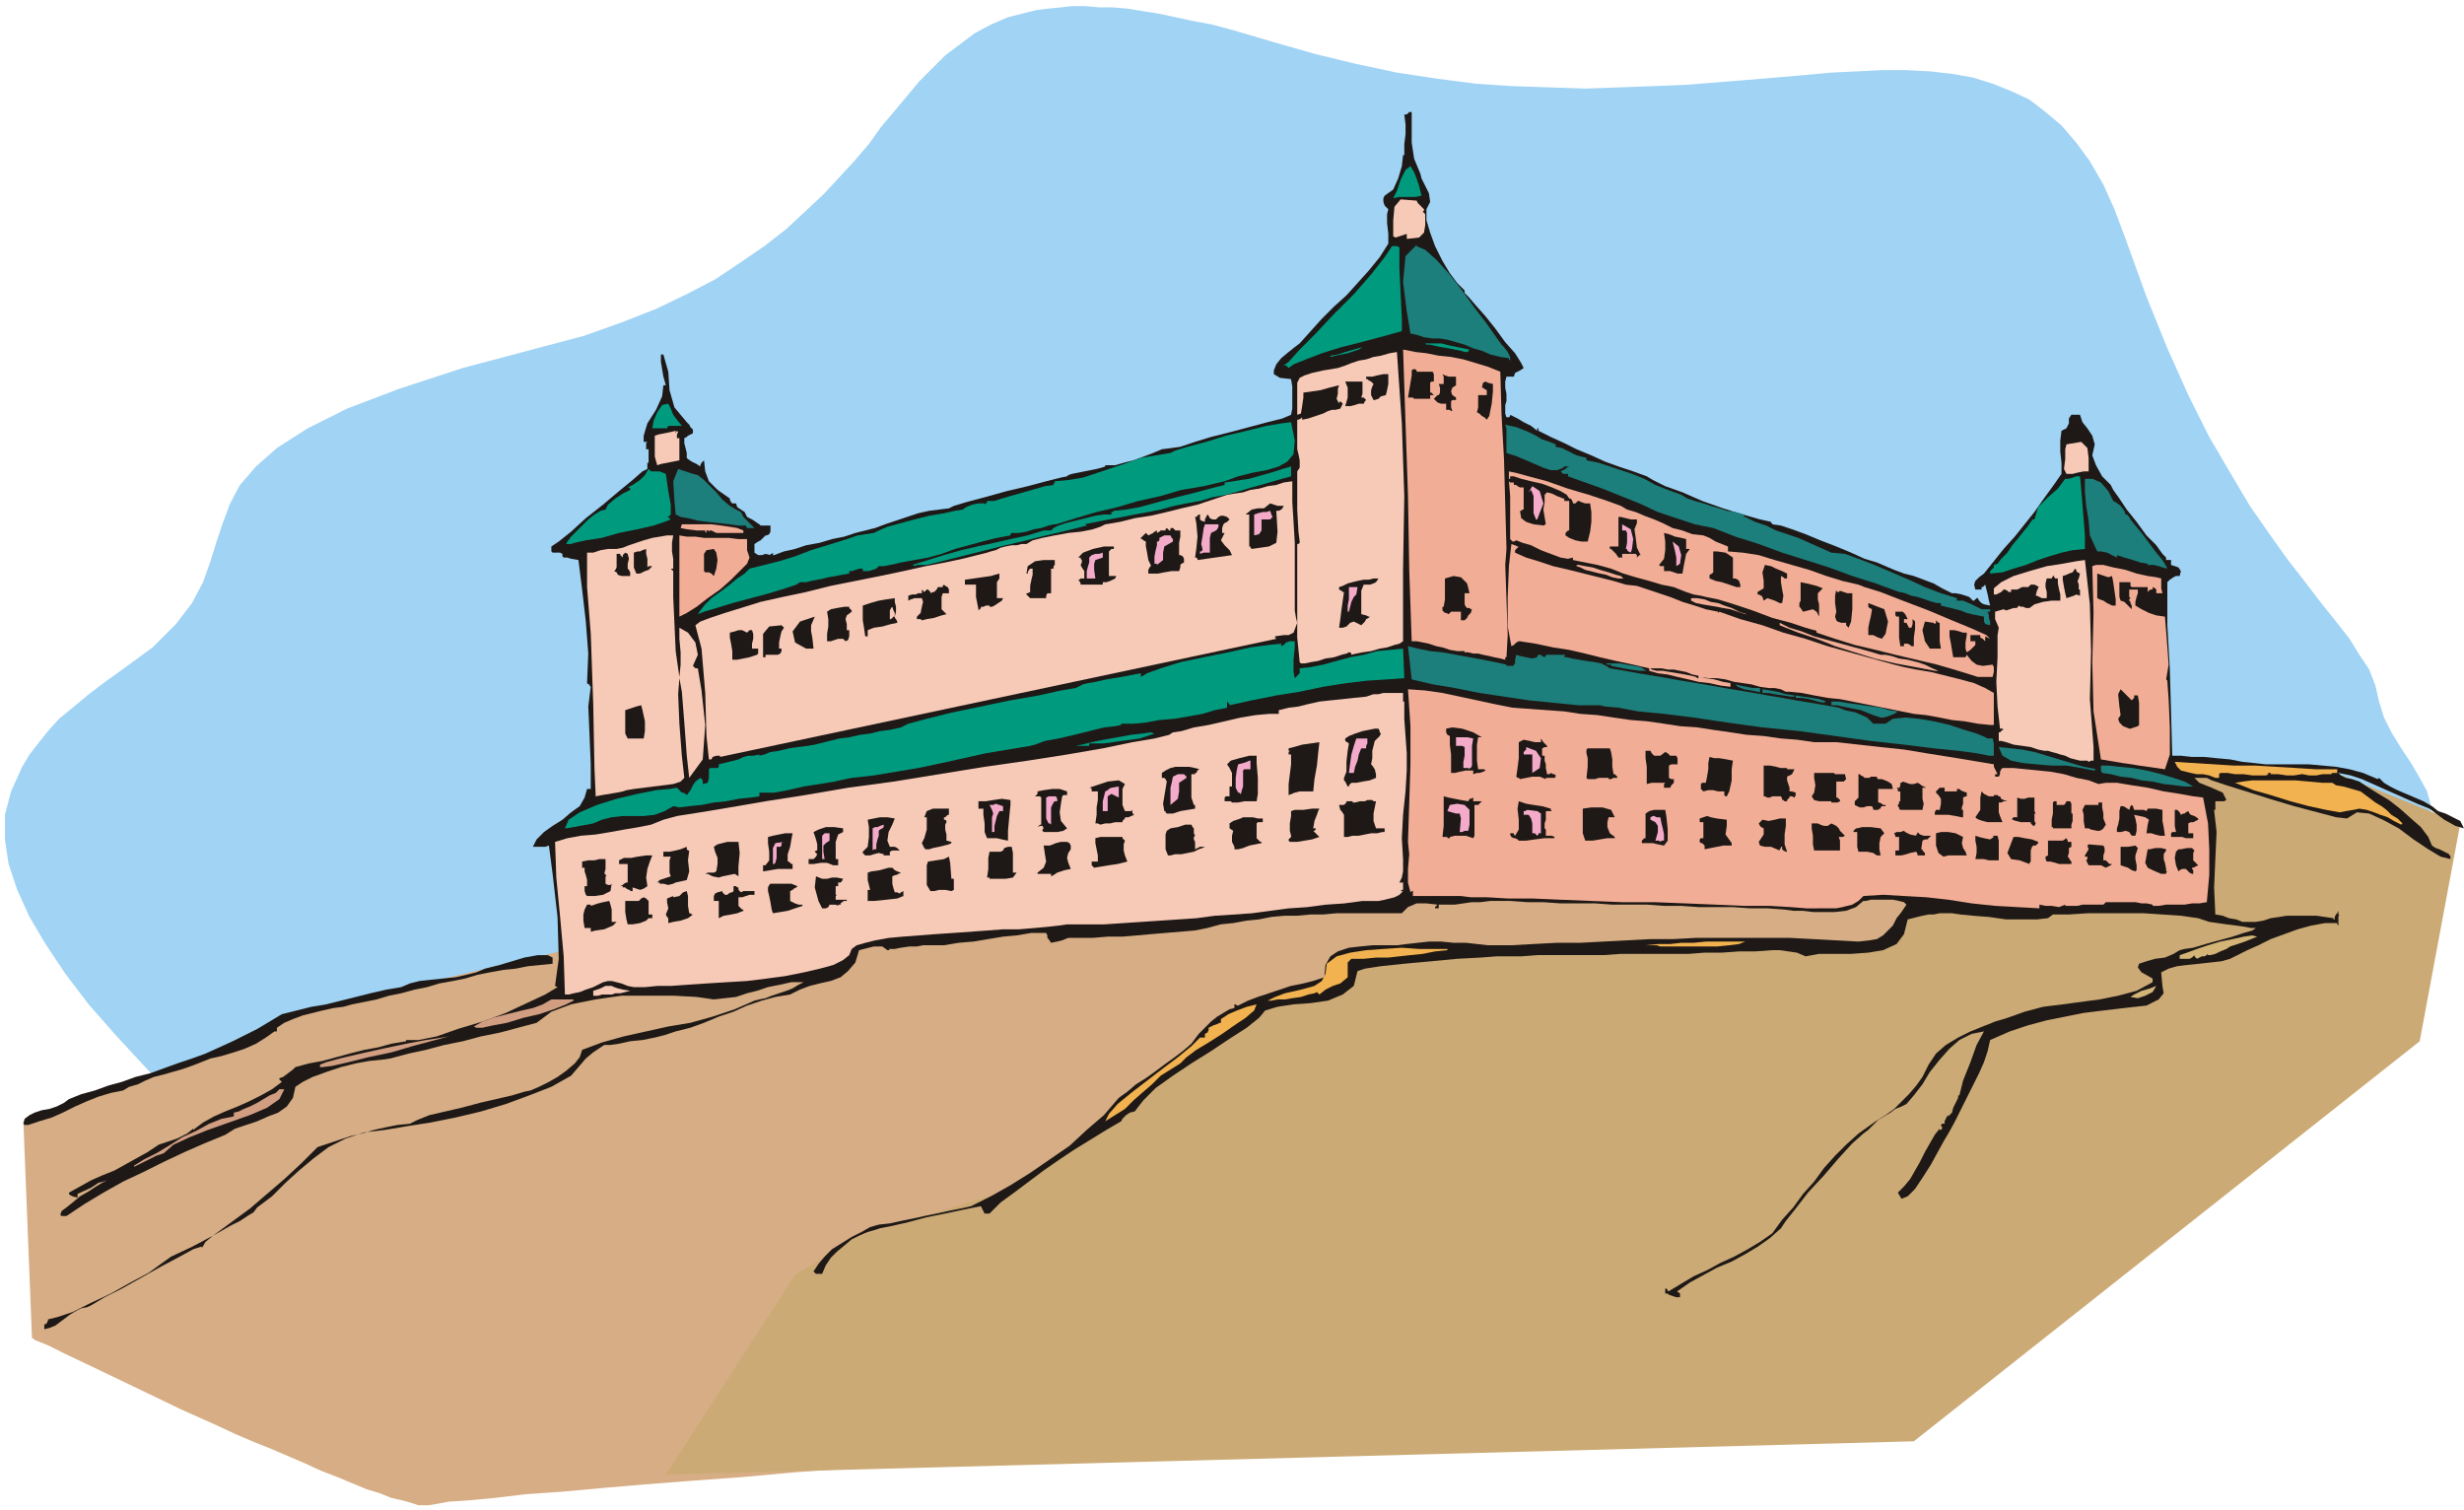 <svg xmlns="http://www.w3.org/2000/svg" fill-rule="evenodd" height="1.227in" preserveAspectRatio="none" stroke-linecap="round" viewBox="0 0 2002 1227" width="2.002in"><style>.pen1{stroke:none}.brush5{fill:#1e1916}.brush6{fill:#009b7f}.brush7{fill:#d19e82}.brush8{fill:#f2b24f}.brush9{fill:#d3b577}.brush10{fill:#f7c9b7}.brush11{fill:#f2ad96}.brush12{fill:#f4aac9}.brush13{fill:#1c7f7c}</style><path class="pen1" style="fill:#a0d3f4" d="m146 897-27-29-25-27-22-25-19-25-16-24-13-22-10-22-7-21-3-20v-20l5-19 9-20 6-10 7-9 8-10 9-10 11-9 12-10 13-10 14-10 26-19 19-19 13-17 9-17 6-17 5-16 5-15 6-16 8-15 13-15 17-15 25-16 32-16 42-16 52-17 64-17 34-9 31-11 28-11 25-12 23-12 21-14 19-13 18-14 15-14 15-14 13-14 12-13 12-14 10-14 11-13 10-12 10-12 11-11 10-10 12-9 12-9 13-7 14-6 16-4 8-2 9-1 10-1 9-1h11l11 1h11l12 1 12 2 13 2 14 3 14 3 16 3 15 4 17 5 17 5 35 10 33 8 33 7 33 5 31 4 30 2 30 1 29 1 28-1 27-1 26-1 25-2 25-2 24-2 23-2 22-2 21-1 20-1h20l19 1 18 2 17 3 16 5 15 6 15 7 13 10 13 11 12 14 11 15 11 19 9 20 9 24 17 47 17 42 17 38 17 34 17 29 16 27 16 23 15 21 14 18 13 17 12 15 11 14 8 13 8 12 5 13 3 13 4 13 6 12 8 13 8 12 7 12 6 11 3 11v11l-2 5-3 5-5 5-6 5-8 4-9 5-12 4-13 5-16 4-18 4-20 4-23 4-26 4-28 3-32 4-34 3-38 4-43 4-46 4-50 5-54 6-56 6-59 6-61 6-63 6-64 7-66 7-66 7-66 7-67 7-66 7-65 6-64 7-63 7-61 6-59 7-56 6-53 5-50 6-46 4-42 5-37 4-33 3-28 3-22 3-17 2-10 1h-3z"/><path class="pen1" style="fill:#d6ad84" d="m19 911 164-58 49-28 223-52 1133-89-192 458h-3l-8 1-14 1-19 1-23 2-27 2-31 2-35 2-37 3-40 3-42 3-45 3-46 3-47 4-47 3-49 4-48 3-48 4-48 3-46 4-45 3-44 4-41 3-39 3-35 3-33 3-29 2-25 3-21 2-16 1-11 2-6 1h-8l-6-2-7-2-9-2-10-4-10-3-12-5-12-5-13-5-13-6-14-6-14-6-15-6-14-6-15-7-29-13-27-13-25-12-23-11-19-9-14-7-10-4-3-2-7-176z"/><path class="pen1" style="fill:#ccaa75" d="m646 1036 50-31 117-36 223-153 56-10 11-26 433-15 22-41 206-107 124 7 111 45-33 177-411 325-1014 27 105-162z"/><path class="pen1 brush5" d="M1128 198v-8l-1-9v-7l1-4-3-3-1-3v-3l1-2 7-5 4-9 3-10 1-9h1v-9l1-8v-8l-1-8h2l1-1 1-1h2v25l2 13 5 12 1 4 3 6 3 6 1 7-3 6v9l3 10 4 11 6 12 6 10 6 8 6 6v2l3 3 6 7 8 9 8 10 8 11 8 9 5 8 2 4-3 2-2 1-2 1-1 3h-6l-1 4v5l1 5v6l-1 3v7l1 3h2l1-1v-1l6 3 5 3 6 3 5 4v-2h1v2l10 5 11 5 10 5 12 5 11 5 11 4 12 4 11 4 5 3 10 5 14 5 16 7 17 6 16 5 14 4 9 2v1h1v1l7 1 9 3 11 4 12 5 13 5 12 5 11 5 10 3 7 3 7 3 8 3 8 2 8 3 8 3 7 4 8 4h3l5 1 6 2 3 3h1l1-1 1-1h1l1 2 2 2 2 1 5 1-1-4-1-5-1-4-1-4-1 1-1 1h-1v2h-5l-1-4 1-3 3-3 4-3 8-10 8-10 9-10 8-10 8-10 7-10 8-11 7-10v-9l-1-9v-9l1-8 4-2 2-4v-4l2-3h7l2 6 4 5 4 6 2 7-2 9 3 8 5 9 7 7 2 4 5 7 6 9 8 10 8 11 8 8 5 7 3 3v2h4v4l3 1 3 1 2 3-1 4h-3l-2 1-3 2-2 2v35l2 35 1 35 1 36h7l9 1h10l10 1 11 1 10 2 10 1 9 1h35l11 1 11 1 11 2 11 3 12 5 1-1 4 4 5 3 6 3 7 3 7 3 7 3 7 4 5 4 6 2 6 3 6 3 3 6-7-2-9-5-8-6-4-3-10-4-9-4-9-4-9-4-9-4-9-4-9-3-10-2 2 2 4 2 5 1 6 2 6 4 8 5 10 6 9 7 9 8 8 7 6 8 3 7 3 2 3 1 4 2 4 2v1h1v3l-8-2-10-6-12-8-12-9-13-7-11-5-10-1-8 5-9-1-15-4-19-5-20-6-19-6-16-5-12-4-4-2h-10l4 4 10 4 9 4 3 6-2 1h-7v7h-1l2 18-1 22-1 23 1 22 6 1 5 2 6 1 5 2h11l6-1 6-2 7-1 6-1h24l7 1 7 1v1h1v-2l1-2 1-1 1-2v3l1 1h-1v10-2l-1-1v-1h-10l-11 2-11 3-11 4-11 4-10 5-9 4-8 4-6 3-7 2-9 1-9 1-10 1-8 1-7 2-6 3 1 11 1 6-4 5-10 5-18 2-17 2-16 2-15 3-15 3-15 4-15 5-16 7-2 9-3 9-4 9-5 10-5 10-5 10-5 10-5 9-3 5-5 9-6 11-7 11-6 9-6 6-5 2-3-5 5-5 5-6 4-7 4-7 4-8 4-7 4-7 4-5v1h1l1-1v-1l-1-2 1-1h2v-2l1-2 1-2 1-1v1l3-3 1-4 2-4 2-4v-2h1l3-12 6-15 5-14 6-11-10 2-10 5-8 7-8 9-8 10-6 10-7 9-6 7-4 2-5 2-4 3-5 3-5 3-3 3-3 3-2 2-4 3-9 8-11 12-12 14-13 14-10 13-8 10-4 6-9 8-10 7-10 6-11 6-12 5-11 6-11 6-10 7v1h1l1 1v3h-3l-3-1-3-1-1-1h-2v-4h1l1 1v1h1l10-6 10-6 11-5 11-6 11-5 11-6 10-6 10-7 8-11 9-10 8-11 9-10 8-11 9-10 9-9 10-9 7-5 7-5 8-5 7-5 6-6 6-6 6-7 5-7 5-10 6-9 8-7 10-6 10-5 10-4 10-4 10-3 14-5 15-4 16-2 15-2 15-2 15-3 15-4 13-7v-3l-9-5-3-4 1-3 6-2 7-2 8-1 7-3 5-3 4-1 7-1 10-3 11-3 11-3 9-3 7-2 3-2h-4l-5-1-7-1-8-1-7-1-7-1-6-2-3-1v3-3l-14-2-15-1-15-1h-46l-15 1h-13l-4 3-9 1h-25l-14-2-13-1-10-1-7-1h-10l-5 1h-4l-5 1-4 1-4 1-4 1-3 12-6 8-11 5-12 2-14 1h-26l-11 2-7-3-7-1-7-1h-6l-14 1h-13l-14 1h-14l-13 1h-55l-14 1h-54l-13 1h-20l-13 1-19 1-21 2-22 2-19 2-13 2-6 2-3 12-9 7-12 5-14 2-14 1-13 2-10 3-5 6-10 8-14 9-15 10-16 10-15 10-14 10-10 10-7 9-4 1-3 2-3 3-1 2-12 7-13 8-13 8-12 8-13 9-12 9-12 9-11 8-5 5-4 4h-4l-3-6-5 1-10 2-14 3-15 3-15 4-13 3-10 2-3 1-7 2-7 3-6 3-6 5-6 5-5 5-4 6-3 7h-5l-1-1-1-1 4-6 5-6 6-6 8-5 8-5 8-4 7-4 7-2 9-1 9-2 10-2 9-2 10-2 9-2 10-2 9-2 16-8 16-9 16-10 16-11 16-11 14-13 14-12 12-14 7-5 7-6 8-5 7-5 8-6 7-5 8-6 7-6 3-4 3-4 5-5 5-5 5-4 5-3 5-3 4-1v-3h1l1 1h1l8-4 8-3 9-3 9-3 9-3 10-2 8-2 9-3 1-10 4-7 6-4 9-3 9-1 10-1h20l8-1 9-1 9-1h10l10 1h10l9 1 9 1h19l18-1 19-1h19l19-1 19-1 19-1h19l18-1h76l19 1 18 1 19 1 9-1 6-1 5-3 4-4 4-4 3-6 4-5 4-6-2-2-4-1-5-1h-18l-4 1h-2l-6 5-8 3-9 1h-18l-8-1h-8l-7-1-14-1h-14l-14-1h-28l-14-1h-14l-14-1h-28l-14-1h-28l-14-1h-13l-14-1h-16l-8 1h-7l-7 1-7 1h-13v3h-3v-1l1-1 1-1-9-1h-8l-7 3-5 5h-53l-11 1h-10l-11 1h-10l-11 1-10 2-10 1-11 2-10 1-11 3-10 2-12 1-12 1-12 1-11 1-12 1h-12l-12 1h-20l-5 2-4 1-5 1-2-3-1-1v-2l-1-2h-12l-12 2-11 1-12 2-12 2-12 1-12 2h-17l-5 1h-6l-7 1-5 1h-6 1l1 1h-2l-4-3h-7l-8 2-4 1-3 10-6 7-6 5-8 3-9 2-8 2-8 3-8 4-12 2-11 3-12 4-11 5-12 4-12 5-11 4-12 3-3 1-6 2-8 2-10 2-10 1-9 2-7 1h-5l-9 6-6 5-6 7-6 7-16 9-18 7-19 7-20 6-21 5-20 4-19 3-18 3-17 2-15 5-14 7-12 9-12 10-11 10-11 11-12 9-3 4-5 3-6 4-8 4-7 4-7 4-6 5-3 5v-1h-1l-6 2-11 6-15 8-16 9-16 9-14 7-10 6-4 2-5 1-4 2-5 3-4 3-4 3-4 3-5 2-4 1v-4h1l1-1 1-2v-1l8-2 12-4 14-7 17-8 16-9 15-8 11-8 7-5 17-8 17-9 15-11 15-11 14-12 14-12 14-13 13-13 9-3 9-3 9-3 9-2 10-3 9-2 10-2 10-1 6-3 10-4 13-3 13-3 15-4 13-3 13-3 10-3 5-1 7-3 8-4 7-4 7-5 7-6 4-5 2-6 16-6 18-5 18-4 18-4 18-3 18-5 18-6 16-7 4-1 5-1 5-2 6-2 6-2 5-2 5-3 4-2h-10l-9 2-10 2-9 3-8 2-9 3-9 1-9 1-14-2-18-1h-43l-21 3-20 4-16 6-12 9-15 4-15 4-15 3-15 4-15 3-15 4-14 3-15 4-7 1-10 1-11 2-12 3-12 4-11 4-8 4-6 4-2 9-5 7-7 5-8 3-9 4-9 3-9 3-8 5-17 7-16 7-17 8-16 8-17 8-16 9-15 9-15 10h-4l-1-1 1-3 4-3 5-4 6-5 7-4 6-4 5-3 4-2-3 1-4 1-6 4-11 5v3l-4-1-2-1-1-1v-1l9-5 9-5 9-4 10-4 9-5 9-5 9-5 9-6 6-2 9-3 8-4 5-4v1l8-6 9-5 9-4 10-4 9-4 10-5 9-5 8-6-1-1-1-1v-1l3-1 4-3 4-3 2-2 11-3 11-2 11-3 11-3 12-3 11-2 11-3 12-2v-1h10l15-3 17-6 20-6 19-7 17-8 15-7 10-6-2-1 3-22-1-34-4-35-3-23-3 1h-10l3-6 6-6 7-5 8-5 7-6 7-5 4-7 2-7h3v-20l-1-24-1-23 2-16-1-1v-1h-1l-1-1 1-24-2-26-3-26-3-24-6-1-3-1h-3l-1-1v-2l-2-1h-6l-1-1v-4l6-4 10-8 12-11 14-11 13-11 11-9 8-7 4-2v-5h1v-11h-2v-5l1-1h-3v-5l3-10 7-11 5-11 1-9h2l-2-7-1-6-1-6v-6h2l4 14 1 15 4 14 10 12 2 2 1 2 2 2v3l-2 1-2 1-1 1-2 1v4l1 4 1 4v4l1 1 3 2 4 2 3 2v-1l1-2 2-2 1 9 3 8 7 7 10 7v1l1 2 1 1h3l1 3 3 2 3 2 2 4 2 1 2 1 3 2 3 2v-1 1l1 1h8v5l-1 2-2 1h-1l-2 2-2 2-2 1-3 2v7l3 2h3l3-1 4 1v-1h1l1-1v2h1l8-3 9-2 9-3 11-2 10-3 10-2 9-3 8-2 8-2 8-3 9-3 9-3 9-3 9-2 8-1 8-1 4-2 10-3 15-4 18-5 17-4 15-4 12-3 5-1 1-1 3-1 5-1 5-1 5-1 5-1 4-1 3-1v-1h8l7-2 8-2 8-3 8-3 7-3 8-1 7-1 3-1 9-3 13-4 16-4 15-4 15-4 12-3 7-3 1-5v-18l-1-6-9-1-5-3v-3l2-5 4-5 6-5 5-4 4-3 9-10 9-10 10-10 10-9 9-10 9-10 9-11 7-11z"/><path class="pen1 brush6" d="M1043 297h2l1 1 1 1 4-3 10-4 13-5 16-5 16-4 15-4 11-3 7-2v-10l-1-20-1-21v-17l-2-1h-4l-6 9-11 14-14 16-16 16-15 16-13 13-9 10-4 3z"/><path class="pen1 brush7" d="M109 948v-1l8-5 10-5 10-6 11-7 11-5 11-6 10-4 10-2v-3l4-1 4-2 5-2 6-3 5-3 5-3 5-2 3-3h4l-4 8-10 7-14 6-17 6-17 6-15 6-13 6-8 7-6 2-6 3-6 3-6 3z"/><path class="pen1 brush5" d="M23 914h-3l-1-1 1-4 4-3 4-2 6-2 6-1 6-2 6-3 4-3 10-4 11-3 11-4 11-3 11-4 12-3 11-4 11-4 12-4 11-4 11-5 11-5 10-5 10-5 10-6 10-6 12-3 12-3 12-2 12-3 12-3 12-3 13-3 12-2 7-3 8-2 9-1 10-1 10-1 9-2 8-2 7-3 4-1 8-2 10-3 10-3 11-2h8l4 2v5l-10 1-10 1-10 2-10 1-11 2-10 2-10 3-10 2-11 2-10 3-10 2-11 3-10 2-10 3-10 2-10 2-7 2-8 1-9 2-8 2-8 2-8 3-7 3-6 4v3h-2l-7 5-8 5-9 4-9 3-10 3-9 2-10 4-8 3-6 2-7 2-7 2-8 2-7 3-6 3-7 2-5 3-10 2-10 3-10 4-9 4-10 5-9 4-10 3-9 3z"/><path class="pen1 brush8" d="m898 911 3-6 7-8 11-9 13-10 13-10 12-9 11-9 7-7h4v-3l2-1 1-2v-2l2-1 2-1 3-1 2-1h1v2-5l6-4 7-3 8-3 8-2-2 5-7 6-9 6-10 7-11 7-10 6-8 6-5 5-8 5-8 5-7 7-7 6-8 7-7 7-8 5-8 5z"/><path class="pen1 brush7" d="M262 867h-2v-2l5-2 11-3 17-4 18-4 19-4 16-3 13-2 6-1-4 1-11 3-15 4-17 5-19 4-16 4-13 3-8 1zm125-32-2-1 7-4 8-3 8-2 8-2 8-2 9-2 8-3 7-4h18v1l-6 3-10 4-12 4-13 3-13 4-11 2-9 2h-5z"/><path class="pen1 brush8" d="m1030 813 6-3 8-3 9-2 8-2 7-2 6-4 3-6 1-8 8-6 11-3 13-2 14-1 15-1 14 1h23v1l-10 1-10 2-10 1-9 1-9 1h-10l-10 1h-10l-3 3v12l-6 5-6 2-6 3-5 4-1-1-1-1-2 1-5 1-6 2-7 1-6 1h-6l-5 1h-3z"/><path class="pen1 brush9" d="m1731 810 3-2 6-3 7-2 5-2-3 5-6 3-6 2-6-1z"/><path class="pen1 brush10" d="M462 808h-3l-1-31-3-33-3-31-1-29 10-3 11-2 12-1 12-2 11-2 12-2 10-2 10-4 11-3 19-3 24-4 29-5 32-5 35-6 37-5 37-6 37-6 35-5 32-5 29-5 24-5 18-3 12-3 3-2 7-1 10-3 12-2 13-3 13-3 12-2 11-1h8v-3l8-2 8-1 8-2 9-2 9-1 10-1 9-1 10-1 3-1 3-1h4l4-1h16v7h1v14l1 14 1 14v14l-1 17-2 19-1 19 1 17v10l-1 5-2 4h3v6h-1l-1 1h-1 3l-3 3-4 2-4 1-4 1-5 1h-13l-15 2-15 1-15 2-15 1-15 2-15 2-15 1-15 1-15 2-15 1-15 1-15 1-15 1-15 1h-30l-7 1-9 1-11 1-12 1h-13l-13 1-14 1-14 1-15 1-13 1-13 1-11 1-11 2-8 2-7 2-4 3-2 5-5 4-8 4-11 3-13 3-15 3-15 2-16 2-17 1-16 1-15 1-14 1h-11l-10 1h-9l-5-1-5-2-4-1-4-1h-3l-4 1-4 2-4 2-6 2-5 2-5 1-4 1z"/><path class="pen1 brush10" d="M482 809v-4l6-2 4-2h5l2 1 3 1 4 1 6 1-4 1-4 1h-4l-3 1h-8l-3 1h-4z"/><path class="pen1 brush9" d="M1775 779h-4v-3l6-2 8-3 9-3 10-3 10-2 9-2 7-1 4 1-5 2-5 2-6 2-6 2-3 2-5 2-4 2-4 1h-2l-1-1v1l-2 1h-2l-2 1-2 1-1-1-1-1v-1l-2 2-2 1h-4z"/><path class="pen1 brush8" d="m1349 769-3-1h-9l10-1h10l9-1h10l10-1h32l-5 2-8 1-10 1h-46z"/><path class="pen1 brush5" d="M480 757v-3h-5l-1-6v-5l1-4 2-4h3v1l3-1 3-1 4-1 5-1 1 3 1 4v10h4l-3 3-7 3-7 1-4 1zm30-6-1-4-1-6v-9h11l2-2 2-1 2 1 2 2v11h3v3h-3l-2 2-5 2-6 1h-4zm33-1v-4l-1-1-1-2 2-5-1-5v-3l5-2v1l5-1 2-2 1-1 3-1 1 4v8l1 6h1l1 1h1l-4 3-6 2-6 1-4 1zm41-4v-14h-4v-4l1-2 2-1 4-1v1l1 1 1 1h2l1-1 2-1h1l1-1v-4h2l1 1h1v2l1 1 1 1 2-1h9v3h-4l-3 1-3 1h-3v7l1 1 1 1 1 1h1v1l-5 2-5 1-6 1-4 2zm44-4-1-3-1-6-1-5-1-4v-3l1-2 1-1h17l5 2-1 1-2 1-1 1-2 1v8l2 1 2 1 3 1h3v1l-6 2-6 2-6 1-6 1zm40-4-3-6-3-11 1-9 5 2h4l4-1h4l5 1-1 2-1 1h-2v3h-2v7h2-1l-1 1v3h9v1h-3v1h-1l-1 1v1h-2v1l-2-1h-5l-1 2-2 1h-3z"/><path class="pen1 brush11" d="M1477 738h-9l-13-1-17-1h-21l-23-1-24-1-26-1h-26l-25-1-25-1-23-1h-20l-17-1h-13l-8-1h-39v-4h-1l-1 1-2-8v-11l1-12-1-10 1-31 1-32v-31l-2-30 14 1 14 2 14 3 14 3 14 3 15 3 14 1 14 1 14 1 13 2 14 1 13 2 14 2 13 1 14 2 13 2 14 1 13 2 14 2 13 2 14 1 14 2 13 1 14 2h18l18 2 18 2 19 2 18 3 19 3 18 3 18 3v2l1 2 1 2 1 2h-2v2h3l1-2v-2l1-2 1-1h9l10 1 10 1 10 1 11 2 10 3 10 2 8 3 6-1h9l12 2 13 2 13 3 13 2 11 2 8 1 4 21 1 21v21l-2 22-6 1h-6l-6 1h-15l-6 1h-5v-1h-1 1l-5-1h-4l-5-1h-24l-1 1-1 1h-1v1-1h-16l-4 1h-10v-1l-5 2-6-1h-5l-5-1v3l-18-1-18-1-19-2-19-3-18-2-18-1-17-1-16 1-4 4-5 3-4 1-4 1-5 1h-15z"/><path class="pen1 brush5" d="M705 732v-9h2l-1-4-1-4v-6l3-1 7-1 7-2h3l1 1 1 1 2 1 3 1-2 1-2 1h-1l-2 1v6l1 4 1 3h2l2 1 1-1 2-1v4l-5 2-9 1-10 1h-5zm-228-4-1-1-1-3v-4h2v-5l-1-4-1-3v-3h-2v-5l5-1h5l4-1h5v8l-1 4h1v1l1 1h-1v6l2 1h2l1-1-1 6-6 3-7 1h-6zm296-4-5-1h-5l-4 1h-3l-3-5v-16l1-3 13-2 4-2 1 5 1 13h2v9l-2 1zm-261-1h-1l-2-1-1-1h-2v-1h-2l2-1 1-1 2-1h1v-15h-7v-3l4-2h6l5-1 7-1h5l-2 5-2 6-1 7 1 7-3 2-3 1-3-1-3-1v3h-2v-1zm24-5v-1h-2l2-2 3-1 3-1 3-1-1-3v-10l1-3h-6v-4h5l5-1 4-1 5-2v2l1 1h1l-1 8 1 9-2 7-9 2-2 1-4 1-4-1h-3zm268-4v-1h-2l1-7v-9l1-5h9l2-1 1-2 3-1h3l1 5v16h3l-3 4-6 1h-13zm-220-1-5-1-2-1-2-1h-2l2-1h5l2-1 1-6v-5l-2-5-1-4 3-2 4-1 4-1h9l1 9-1 11v8l-3-2-5 1-5 1-3 1zm270-1v-2h-11v-1l5-4 2-5-1-6-1-7h5l5-2 4-1h5l2 1 1 2v3l-2 3-1 4 1 4 2 5-5 1-6 2-3 2-2 1zm927-2-2-1-1-1-1-1-1-1h-3l-2 1-1 1-2-5-1-6 1-5 2-2h2l5-1h4l2 2-1 2v7-1l1 1 1 1 1 1 1 1-2 1-2 1h-1v1l1 1v3h-1zm-25 0-7-3-4-2-2-4 2-11h2l4-1h5l4 1v1l-2 3v4l1 3 1 5v2h1l-1 1v1h-4zm-21-2-3-1-3-2-3-1-3-1v-15h6l6-1 2 2-2 6v3l1 5v4l-1 1zm-1115 0v-6 1h2l3-4v-7l-1-7v-5l4-1 5-1 5-1h6l-1 5-1 6-2 6v8-2h1l1 1 1 1h1v4h-12l-6 1-6 1zm269-3-1-1-1-1v-3h5v-5l-1-5-1-5v-4l4-1h18v1l1 1 1 1-1 3v5l1 4 2 5-8 2-7 1-6 1-6 1zm822 0-4-2h-10l-1-2-1-2 1-1v-2h-2v-1l3-5-1-3 1-1 12 1 1 2v3l-1 3v4h2l1 1 2 2h2l-1 1-2 1-2 1zm-1034-2-5-2h-5l-6 1h-4v-4h4l1-1 1-1 1-2-2-2 1-1h1v-5l-1-4-1-3-1-3 4-2 6-2h7l7 1v3l-4 2-2 6v14h2v5h-4z"/><path class="pen1 brush12" d="M629 702h-1v-13l2-4 7-1h-1l-1 1v2l-1 1h-3v9l-1 4-1 1z"/><path class="pen1 brush5" d="M1676 702h-3l-3-1-4-1h-3l-1-2v-2l2-1v-12h12l3-2 1 2v1h3v4l-2 1v4l-1 3 1 1 1 2 1 1v2h-7zm-27 0-8-3-7-1-3-5 5-13h4l5 1 6 1 5 2v1l-1 1-1 1h-2l-1 1-1 3v9l-1 1v1zm-29-3h-4l-4-1h-7l1-5v-5l-1-5v-4l3 1 4 1 5 1 3-2-1-1h4l1 4v16h-4z"/><path class="pen1 brush12" d="M668 698v-19l1-1 1-1h4v6l-3 2-2 2v5l1 6h-2z"/><path class="pen1 brush5" d="m1579 696-4-3-2-6v-10l4-1h6l6 1 6 3-1 5 1 4 2 3 1 3h-15l-4 1zm-21-1v-1l-1-2-5 1-3 1-4 1h-5v-4h3v-11h-3v-1l-1-2 2-1h3l3-1 1 1 2 1 2 1 5 1v-1l1-1v-1l2 2 3 1h6l-3 3h-2l-2 1-1 7h1v1l1 1 1 1v2h-6zm-855 0-1-1-1-1v-1l4-4 1-8v-8l-1-6 5-1 5-1h6l6 1-2 5-3 6-1 7 2 5h4l2 1 2 2h-6l-2 1v3h-5v-1l-4-1-4 1-3 1h-4zm246 0-2-5v-12l1-3 3-2 6-1 6-2h5l1 2 1 1v4l1 2-1 1v2l1 2v6l2-1 2-1h4l-2 1-3 1-4 2-5 1-5 1h-5l-4 1h-2zm576 0-3-2-5-1h-7l-1-4v-12h-3v-1l1-1 1-1h1l4-1h7l8 1 3 4-3 3-1 5v5l1 5h-3zm-74-3-2-1-1-1v-2h-1v1l-1 1v1l-7-3h-5l-4-1-1-3 2-3 2-3v-5l-2-1-1-1-1-2 1-1 1-1 1-1 5 1 5-1 4-1h5v6l-1 7v8l2 6h-1zm23-1-1-5v-7l-1-6v-4h5l2 1 3 1h3l3-2 4 2 2 2 1 2 4 4-2 1h-3l1 3v8h-21z"/><path class="pen1 brush12" d="M709 691v-18l2-1h2l2-1 3-1v2l-1 1-2 1-1 1v4l-1 3-1 4v4h-2l-1 1z"/><path class="pen1 brush5" d="M754 690h-2l-1-1-1-2-1-2 2-4 2-7v-10h-2l2-5 5-2h13v5h-1l-1 1-1 1h-1v2h1l1 1v1l-1 2v4l1 4v5l4 1v1l-2 1-4 1-4 1-5 1-3 1h-1zm249 0v-2l-2-4v-5l1-4-3-2v-4l3-2 3-1 3-1 2-1h8l4 1h4v3h-4l-1 1v12l1 1 1 1 1 1h1v1l-10 2-5 2-4 1h-3zm382 0v-3l-2-2h-1l-1-1v-2l1-1h2v-13h-3v-3l3-1 3-1 3 1 5 1 8 1v5l-1 7 5 7v2h-7l-5 1-5 1-5 1zm-33-3-5-1-4-1h-9v-2l1-1 1-1h1v-20l3-2 4-1h9l1 6 1 10v9l-3 4zm-303-3h-1l-1-1v-1l1-1 1-1v-1l-1-4v-6l1-6v-4l3-1h7l7-1h6l-1 2-1 3-2 5-1 6h3-1v1l-1 1h-1l1 1 1 1 1 1 2 2-6 2-6 1-6 1h-5zm239-1-2-6v-20l7-1h9l7 2 3 6h-5l-1 4v4l2 5 4 3v1h-6l-6 1-6 1h-6z"/><path class="pen1 brush12" d="m1349 684-1-1h-3l2-7v-5l-2-3-4-2v-2l2-1h1l2 1h3l1 5 1 4 1 5v5h-2l-1 1z"/><path class="pen1 brush5" d="m1234 683-1-1-2-1h-1l-2-1-1-2v-1h3v1l1 1 3-5v-8l-1-9 1-6 6 2 6 1 7 1 7 2v1l1 1h-5v7l-1 3v4l1 1v5h5l2 1v1h-8l-8 1-7 1h-6zm-430-2h-2l-2-5v-7l-1-7v-5h-4v-6h6l6-1 7-1 7 1v4l-1 10-1 11v8l-5-1-4-1h-6zm372-1h-4l1-9v-24l4 1 5 1 5 1 6 1 1-2h1l2-1v3h7l-1 1-1 1-1 1h-3v25l-1 2-6-2h-9l-4 1v1h-2v-1zm600 1-3-1h-9v-3l1-1h3l-1-5v-13h2l1 1 1 1 1 2 2-1h1l1-1 2-1 1 2 1 1 3 1 3 2v1l-2 1-2 1h-2l-2 1v8h4v4h-6zm-683-1h-1v-18l-2-3-1-1-1-4h4l2-2v-1h5v1h2l4-1h4l2-1h4l1 1h2l-1 5-1 5v6l2 6h7v3h-2l-4 1h-5l-5 1-5 1h-5l-4 1h-2zm663 0v-1h-1l-4-1-3-1h-4l1-7 1-4-3-2-9-2 1 3 1 5v5l-1 4h-3l-2-3-3-1-4 1h-3v-3l1-3 1-5v-6l1-4h2l2 1 3 2 1-3 1-1 1 1 1 3h8l2 1 1-2h7l5 1v9l1 5 1 7h-3v1z"/><path class="pen1 brush12" d="m1249 679-1-1-1-1h-2v-8l-1-4-2-3h-4v-3h1l2-1 8 1 3 2v16h-2v1l-1 1z"/><path class="pen1 brush5" d="m848 676-1-1v-1l1-1-1-2h-2l-2 1 1-1 1-1h1v-22l-1-1h-4l1-1 1-1v-2l5-1 7-1h6l6 2v3h-3l-1 1-1 6-1 7 1 7 5 6-3 2-5 1h-11z"/><path class="pen1 brush12" d="M806 676v-12l1-3-1-3-1-2-1-2h3l2-1 3 1 3 1v4h-3l-2 4-1 4-1 4v5h-2zm380 0 1-11-1-4h-3l-7-2 2-5 6-1 6 1 4 4v12l-1 5h-3l-2 1h-2z"/><path class="pen1 brush5" d="m1704 675-5-1-2-1h-3l-1-6v-5l-1-4 2-4h11v-2h3v4l1 5v4l2 5-2 3-1 1-2 1h-2z"/><path class="pen1 brush6" d="m1141 551-14 1-16 1-17 2-19 3-19 4-19 3-20 4-18 4v-1l-1-1-1-1v5l-10 2-10 3-11 2-12 2-12 1-11 2-10 1h-10v1l-5 1-9 1-12 3-12 3-13 3-11 2-8 3-4 1-18 3-18 3-18 4-18 4-19 4-18 3-18 3-18 2-5 1-9 2-12 2-13 2-13 3-11 2h-12v3l-7 1-10 1-10 2-10 1-10 2-10 1-8 1-5-1-7 4-8 3-9 1h-17l-9 1-8 2-7 3-5 1-6 1-5 1-6 1h-1l3-7 9-6 14-6 16-5 17-4 15-3 11-1 6-1 1 1 1 1 1 1 1 1h1l2 1 1 1 3-4 2-4 2-3 4-3 1 1 1 1v3l4-1 1-4v-7l1-1h6l1-1v-2l4-1 4-1 4-1 4-1 4-2 4-1h4l5-1v1l4-1 5-2 7-1 8-2 7-1 8-1 6-1 4-1 8-2 8-2 8-1 9-2 8-1 8-2 8-1 9-2 6-3 15-4 20-5 24-5 24-5 23-4 18-4 12-2 2-1 2-1 2-1 4-1 6-1 9-2 12-2 16-3v3l5-3 11-4 16-5 19-4 20-4 18-4 15-2 10-1v2l2-1 2-2 3-1h4v5l-1 10v10l1 5 1-1 1-1 1-1 1-1v-4l9-1 10-2 11-3 11-3 11-2 11-3 11-1 10-1 1 24z"/><path class="pen1 brush13" d="m1144 525 8 2 10 2 10 1 11 2 11 2 11 2 10 2 9 2v1h6v-1l1-1v-3l1-4 3 1 5 1 5 1 4-1v-1l1-1h2l1 1 2 1 1-1v-1h16l-1 1v1h-1 3l4 1 6 1 6 1 7 1 5 1 4 2 3 2 12 2 11 2 12 2 12 2 11 2 12 2 12 2 11 2 12 2 12 2 11 2 12 2 11 2 12 2 12 2 11 2 5 2 9 2 9 4 5 5h10l6-4 10-1 11 1 12 2 13 3 12 4 10 3 7 3 2 1h4l1 4v10h-4l-10-2-15-2-20-2-24-3-27-3-29-4-29-4-30-3-29-4-27-4-24-3-21-2-16-3-11-1-4-1h-18l-20-2-20-2-20-3-20-3-20-4-18-3-17-4-3-27z"/><path class="pen1 brush5" d="M1669 673h-1v-1h-1v-6l1-5v-9l1-1h2v3h6l1-1 1-2h3l1 2v8h1v6l-1 3v3h-14zm-18-3-1-1v-1h-8l-4-1-3-1v-1l1-1h3v-16l3 1h3l3-1h5v11l1 2h-1v6l1 2-1 2h-1l-1-1z"/><path class="pen1 brush8" d="m1951 670-6-3-5-3-6-2-5-2-6-2-6-1-5 1-6 1-5 1-11-2-14-3-15-4-16-5-14-4-10-4-5-2 6-1 8-1h35l11 1 11 1h8l3 2 6 1 7 2 7 2 4 3 4 3 4 3 5 3 4 3 4 4 5 3 4 4-1 1z"/><path class="pen1 brush12" d="M850 669h2l-2-4v-17l2-1h6l1 2v2h-2l-1 1-2 4v14l-1-1h-3z"/><path class="pen1 brush5" d="m894 670-2-1h-2l1-7v-6l1-6v-7h-5v-2l-1-1h-1l6-2 9-3 9-1 5 3-2 4v13l2 5h5l1-1v2l1 2h1l-3 1-2 1h-3v1l-1 1-1 1v1h-6l-4 1h-4l-4 1zm721-2-4-1-3-1-2-1-1-1 4-6v-10l1-5 2 2 2 1 2 1h4v-1h3l1 1h1l1 2 2 1 3 1h-3l-2 1h-2v8l1 3 2 5h-12zm-21-4-5-1-6-1h-11v-2l1-2h3l1-5v-4l-2-3-2-2v-1l2-2 1-1h4v3h10v-2h2l1 1 2 1 3 1v3h-1l-2 1v5l-1 3v2h1v6h-1zm-646-3-1-1v-1h-1l-1-6 1-6 1-6 1-6-1-2-1-1h-2v-4l3-2 4-2 4-1h11l5 1 4 1h-1l-1 1-1 2h-1v1h-3v19l2 6h1v3l-6 1-6 1-6 2h-5z"/><path class="pen1 brush12" d="M896 659v-8l1-4 1-4 2-1 1-1 2-1 6-1v9l-6-3-3 2v12h-4z"/><path class="pen1 brush5" d="M1525 658h-3v-1l-1-2h-4l-3 1h-3l-4-2v-3l1-1 2-2v-19h1l1 1 2 1 1 1h4l1-1h5v1l1 1h3l5 2 3 2 1 4h-12v11h1l2 1 1 1h2v1h-3l-1 1v1h-1l-1 1h-1zm21 0h-2l-1-1v-1l-1-1v-1l1-1v-2h1v-8h-2v-2l-1-1-1-1 1 1h2v1l1-3v-2h1l1-1 3 1 3 1h3l3-1 2 1 1 1 2 1 2 1h-3v9l1 4-1 5h-16z"/><path class="pen1 brush12" d="M951 654v-14l1-4 1-5 2-1 2-1h5l1 1 1 1v1l-6 4v7l-1 6-6 5z"/><path class="pen1 brush5" d="m1001 652-1-1h-5v-3l1-1h3v-8h2v-11l-2-4-2-3 3-3 7-2 8-2h6v6l1 12v13l-1 6h-10l-5 1h-5zm487 0v-1h-10l-4-1-2-3 2-3 1-6-1-6v-4h16l1 1h8l1 4-2 2h-6v13h1l1 1 1 1v1l-2 1h-5zm-38-1-1-1h-1v-1l-1-2h-7l-2 1h-2l-2-1h-1v-25h5l5 1 4 1h5v1h6l-1 2-1 2-2 1-2 1v3l1 3 1 3v3h2l3 1v2l-1 2-2-1h-2v1l-1 1-1 1v1h-2z"/><path class="pen1 brush10" d="m484 647-1-23-1-52-2-57-3-38v-28h5l6-2 6-1h7l5-1 5-2 6-2 6-2 7-2 6-1 6-1h5l-1 6v7l1 6v8h-2l1 1 1 1v2-2 21l1 22 1 22 3 21 1-10v-10l-1-11v-9l7 4 6 8 2 10-4 9 1 1 1 1h2l3 18 3 28-2 28-11 15-2-18-2-27-2-25-2-11-1 13 1 24 2 26 2 18-3 3-6 2-8 1-8 1-8 1-8 1-6 1-3 1-5 1-6 1-6 1-5 1z"/><path class="pen1 brush5" d="M1403 647h-1l-1-1v-3h-5l-4-1h-4l-4 1-1-1-1-1v-4l1-1h3l1-5 1-6v-5l1-5 4 1h4l6 1 5 1-1 7v9l-2 9-2 4z"/><path class="pen1 brush12" d="m1006 644-2-4v-8l1-7 1-4 4-1 3-1 2-1h1v7h-5l-1 1v13l-1 3-1 4v-1l-1-1h-1z"/><path class="pen1 brush5" d="M1047 646v-9l1-8 1-8v-8h-2v-2l1-1h1-2v-2l4-1 7-2 7-1 7-1-1 9-1 10-2 11-1 10h-11l-4 1-5 2zm305-6v-3l1-1h-11l-4 1v-14l-1-7v-6h4l1 2 2 2h5l4-3 2 1 2 2h5l1 2v5h-5l-2 1v10l2 1h2v3l-1 1-1 1-1 2h-5z"/><path class="pen1 brush13" d="m1775 639-8-1-9-1-9-2-9-1-8-2-9-1-8-2-7-1-1-2v-4h6l9 1 11 1 11 2 12 3 10 3 9 3 7 4h-7z"/><path class="pen1 brush5" d="m1095 639-1-2-1-2-1-1v-2l2-5v-8l1-9 1-6-3-2v-2l3-2 5-2 6-2 5-1 5-1h3l1 2v1l1 1-1 2-1 1-2 2-1 1-1 4-1 4v6l-1 5 1 1 2 3 1 4v3l-5 2-6 1-5 1h-4l-1 1-1 1v1h-1zm197-6h-2l-1-1 1-9v-7l-1-4v-3l1-1h18l1 3 1 6v6l1 6h1l1 1 1 1v1h1-4l-2 1h-2v-1h-8l-3 1h-4zm-57 0-1-1h-1l-1-1 1-7 1-8v-13l4-2 5 1 4 1h5v-3l2 3 2 2 1 1v1h-2l-2 1v6h2v4l1 3v3l1 5h2l1-1 2 1h1l1 1v1l-1 1h-7v1l-5-2h-6l-5 1-5 1z"/><path class="pen1 brush8" d="m1800 632-5-2-5-1h-5l-5-1-4-1-4-1-3-3-2-4 16 1 16 1 16 1h17l17 1 17 1 16 1h17v3h-4l-1 1h-7l-5 1h-6l-5-1h-1v-1h-1 1v1l-6 1h-6l-7-1h-6v2-3h-2l-1 1h-1 3l-3 1h-11l-7-1h-7l-6-1h-6l-1 1v3h-3z"/><path class="pen1 brush5" d="M1197 629v-3h-6l-5 1-4 1h-3v-15l-1-8v-7l-2-1-1-2v-3l5-1 8 1 9 3 7 4h-3l-1 6v13l1 7h5l1 1-2 1-3 1h-2l-3 1z"/><path class="pen1 brush12" d="M1100 628h-4l1-8 1-7 2-7 2-6h9v4l-1 2v2h-4l-2 5-1 5-2 5-1 5zm145 0v-15h-7v-2l1-1 1-1v-2l8 3 4 6-1 8-6 4z"/><path class="pen1 brush13" d="m1701 626-10-2-12-2h-12l-12-1-11-1-10-2-7-4-3-7 10 1 9 1 10 2 10 3 10 3 10 3 10 3 11 2h-2v1h-1z"/><path class="pen1 brush11" d="m1759 625-7-1-7-1-7-1-6-1-7-1-6-1-6-1-6-1-6-39-1-40 1-40-1-38 3-1h6l8 2 10 2 9 3 9 2 7 1 4 1v8l1 4h-5v-3l-1-1-2-1v2h-2l-1 1-1 1v-4h-13l-1-1v-3h-9v12l1 3 3 1 6 6v-3l-1-2v-1l-1-1v-1l1-1-1-1v-6h7v3l-1 3-1 4v3l5 3 6 3 6 2 7 1 1 12 1 13 1 14-2 12 1 1v1l1 14 1 23v22l-4 12z"/><path class="pen1 brush12" d="M1193 624h-4v-5l1-5v-7l-2-1h-5v-7h9l5 1-1 6v16l-1 2h-1v1l-1-1z"/><path class="pen1 brush10" d="m1697 619-1-1h-6l-4-1-4-1-4-2-4-1-3-1-4-1-3-1h-3l-5-1-6-2-7-1-7-1-6-2-4-1h-2v-7h1l1-1 1-1h1l-1-1h-2l-2-18-1-20 1-20v-18l1-6-3-7v-6l7-2 2 1 3-1 3-1h3v-1h1v-1l2 1h2l2 1h3l4-3 7-2 7-1h7v-5l-1-4-1-5v-4h-2l-1-1v-1h-1l-1 2h-4l-1 4v3l1 4v5h-4l-2-1-2-1h-1l1-4 1-2v-1h1l-2-1-2-1h-3l-2 2h-5l-4 2h-5v2h-2l-1-1-2-1h-1l-2 2-2 1-2 1h-2v-5l6-5 10-5 13-4 14-4 13-2 11-2 7-1 4 36 1 38-1 39 3 39v11h-2l-2 1zm-1121-2-2-19-1-35-3-36-5-19 4-3 8-3 12-4 13-4 16-5 18-4 19-4 20-5 20-4 20-4 19-4 18-4 16-3 14-3 12-3 8-2 3-1 4-1 4-2 4-1 5-1h4l4-1h4l5-3 8-2 10-2 11-2 10-1 10-2 6-2 4-2 12-2 12-3 13-2 13-3 12-3 13-3 12-4 12-4 6-1 7-1 6-2 7-1 7-2 7-1 6-2 7-1v17l1 16 1 17v55l1 6 1 4-3 8-4 2h-4l-7 1v1l1 1-452 96v-1h-3l-3 1-1 2h-2z"/><path class="pen1 brush6" d="m874 606 5-1 8-2 10-2 11-2 11-2 9-1 7-1 3 1-6 2-6 2-7 1-8 1-7 1-7 1h-12v2h-11z"/><path class="pen1 brush5" d="m510 600-2-4v-19l3-1 3-1 3-1 4-1 1 4 2 9v8l-1 6h-13zm1220-8-5-2-3-3-1-3 2-3-1-7-1-10 2-4 9 9 1-1 1-1v-2h3l1 6v18l-1 1-3 1-3 1h-1z"/><path class="pen1 brush11" d="m1617 589-10-1-11-2-10-1-10-2-11-2-10-1-10-2-10-2-10-2-10-2-10-2-10-2-10-1-11-2-10-2-10-1h-3l-4-2-5-1h-5l-7-1-7-2-7-1-7-1-7-2-7-1h-7l-6-1 4 1 7 1 7 2 6 1v3l-8-1-9-2-9-1-8-2-9-2-8-2-8-1-7-2v-2l-13-3-14-3-13-3-12-3-13-3-13-2-14-3-13-2h-1l-2 1-2 2-2 1-3-16v-24l1-25 2-18 3 1 2 1h1l-1 1-1 1-1 1v2l9 4 10 3 12 4 13 3 12 3 12 3 12 3 10 3 9 1 9 3 9 3 9 3 10 4 10 3 9 3 10 2v2-1l1-1 17 6 18 5 17 6 18 5 18 6 18 5 18 5 18 5 8 2 10 2 12 2 12 3 12 3 11 3 9 4 7 4v26h-3z"/><path class="pen1 brush13" d="m1528 583-6-2-5-2-5-2-5-1-5-1-5-1-4-1h-5v-3h6l6 1 7 1 7 1 7 1 7 1 7 2 7 1-3 2-5 2-4 1h-2zm-46-12-5-1-7-2-6-1h-5v-2l6 1 7 1 6 1 6 2h-1l-1 1zm-27-5-6-1-7-1-5-1h-5v-3l6 1 6 1 7 2 7 1v1h-3zm-27-4-5-1-6-1-5-2-2-2 4 1 5 1 5 1h6v4l-1-1h-1z"/><path class="pen1 brush5" d="m1378 550-4-1-5-1-6-1-6-1-6-1h-5l-4-1-1-1h9l5 1h5l5 1 5 1 5 2 5 1v2h-1l-1-1z"/><path class="pen1 brush11" d="m1607 550-16-5-17-5-17-4-17-4-16-4-17-4-16-5-15-5v-1l-1-1h-1l-7-2-12-4-15-4-16-6-15-5-13-4-10-2-4-1-6-1-6-2-5-2-5-2-10-2-10-3-11-3-10-3-10-4-11-3-10-2-10-2v-2l-4 1-6-1-8-3-8-3-8-4-7-2-5-2-2 1h-1l-1-1-1-1v-35l-1-12 1 1h3v2h2l1 1 2 1h3v18h-1l-1 1h-1l1 6 4 3 6 2 9 1v-1h1l-1-6-1-6 1-6v-6l2-2 4 1 4 2 5 2h1v2h4v24h-1l-1 1-1 1v2l3 2 5 2 5 1h5l2-8 1-8v-8l-1-7h-4l-3-1-2-1h-1l-1 1-1 1h-2v-1l-1-2-1-1h-1l-2-3-5-3-7-3-8-3-9-2-8-2-6-2h-3v2h-1v-6l5 1 11 3 15 4 17 6 17 5 15 5 11 4 5 3 7 2 7 3 8 3 7 3 8 4 8 2 8 3 9 1 5 2 5 3 5 2 5 2v4l12 1 13 2 13 4 14 4 14 4 14 5 13 4 13 3 5 2 13 4 18 7 21 8 19 8 17 7 11 5 3 3-2-1-2-1v4l-1-1-1-1-2-1v-2h-8v5h4v3l-2 2-2 2-3 2-1-3v-5l1-6v-2h-3l-3-1-4-1h-4v5l1 5 1 6 1 6h10l1-2 4 5 4 3 5 1 8-1 1 2v4l-1 4h-12z"/><path class="pen1 brush11" d="m1572 545-16-3-16-3-17-4-16-5-16-5-15-6-15-5-15-6v-2l8 4 10 3 10 4 11 3 11 3 11 3 11 3 10 3h4l5 1 6 2 7 1 8 2 6 2 6 3 5 2h-3z"/><path class="pen1 brush13" d="m1332 545-7-1-6-1-5-1-5-1v-1h-3l-1-1h11l6 1 6 1 5 1 3 2 2 1h-6z"/><path class="pen1 brush10" d="M1058 539h-1l-1-1-2-20v-76h1l1-1v-1l-1-8-1-18v-31l2-3v-6l-1-5-1-4v-24h1l2-1 1-1v2l5-1 6-2 6-2 2-1 2-1 3-1h3l4-1 1-2 1-2-1-1-1-1-1 1v1l-2-4 1-4v-4l1-3-8 2-7 2-7 1-7 1v4l-1 7-1 6-3 1v-26l2-4 4-2 6-2 9-2 12-2 6-2 5-2 6-2 6-1 6-2 6-1 7-2 6-1 4 58 2 59-1 60v58l-3 2-4 1-6 2-6 1-7 2-7 1-5 1-4 1v-1l-1-1h-1l-2 1-4 1-6 2-7 1-6 2-6 1-5 1h-2z"/><path class="pen1 brush5" d="M595 536v-7l-1-6-1-5v-4l4-1 3-1h3l4 2 1-1 1-1h2l1 3v4l-1 4v4h5v4l-1 1-6 2-5 1-5 1h-4z"/><path class="pen1 brush11" d="m1223 536-4-1-5-1-4-1-5-1-4-1h-4l-4-1h-3v-1h-6l-6-1-6-2-5-1-6-2-5-1-5-1h-4l-2-58-1-60-2-59-2-60 10 2 9 1 10 2 10 1 10 2 10 3 10 3 10 4 1 35 2 36 1 37 1 36-1 13 1 28 1 29-1 18h-1v2z"/><path class="pen1 brush5" d="M620 534v-19l5-6 10-1 1 1 1 1-2 3-1 4-1 5v5h2v2l-1 2-2 1h-10v2h-2zm948-7-4-6-2-9 2-7 7 1 1 1v1-1l1-1v-2l1 1 1 1h1v15l1 6h-9zm-913 0-9-5-2-9 6-8 12-4-3 7v5l1 5 1 9h-6zm889-2-1-7v-17h-2l-1-1v-3h6l2 2 2 4h-3v3h2l1 2 1 2h2l1-3v-4l2 2v6l-1 7v7h-2l-1-1-2-1h-3v2h-3zm-872-4v-6l1-6v-6l-1-6 3-2 5-1 6-1h4v1l1 1 1 1v1l-4 3-1 3 1 4v5h2v5l-1 3-2 1-1-1-1-1h-4l-3 1-3 1h-3zm857-2-3-1-2-1-2-1h-4v-6l1-5 1-4 1-6-2-1-1-1v-3l13 5 3 10-2 10-3 4zm-826-2-1-7-1-6v-12l6-2 7-2 6-1 7-1v3l1 4v4l-1 4v-3l-1-2-1-3-1 1-1 2v7h1l1-1 1-1h1v1l1 1 1 2v1l-5 1-7 2-7 1-5 2v5h-2zm388-7h-3l1-7 1-8 1-7 1-7h-1l-1-1-2-1v-2l3-1 4-2 4-1 4-1 5-1h4l4-1h4l-2 3-2 1-3 1h-5l-2 5v19l4 1 2 1h1l-1 1-2 1-1 2-3 3-6-3-3 1-3 3-3 1zm411 0-1-1-1-1v-2h-4l-3-1-1-1-1-3 1-4-1-7v-6l1-5v1l1 1h1l1-1 3 1 3 1h4v13l-1 10-2 5z"/><path class="pen1 brush13" d="m1617 508-4-1-1-2v-4l-5-1-5-1-4-1-5-2-4-1-4-1-4-1-4-1v-2h-3l-4-1-6-2-6-2-5-1-5-2-4-1h-1l-19-7-19-6-19-7-19-6-19-6-19-7-19-6-18-7-15-3-15-5-15-5-15-7-15-6-15-6-14-5-14-5v-2h-4l-1-1-1-1 2-1 2-1 1-1 2-1h-4l-1 1-2 1-3 1h-5l-6-2-7-3-7-3-7-3-6-2-3-1v-20l-1-3 4 1 5 1 5 2 5 2 6 3 5 3 6 2 5 2v2l5 1 6 3 6 3 8 2v2l10 2 9 3 9 3 9 3 10 4 9 5 10 4 11 4 5 3 6 2 7 2 6 2 7 2 6 2 7 1 7 2v2h1l8 4 9 3 8 4 9 3 9 3 9 4 9 4 9 4 11 1 11 4 13 5 14 6 14 6 13 6 13 5 13 4v2h5l7 3 8 4h7v2h-2l1 3v2l1 3v3z"/><path class="pen1 brush5" d="m749 504-1-1h-3v-2l3-3 1-5 1-4-1-3h-6l-3 1-2 1v-4l3-1h3l2-1h3v-3l1 1 1 1 1-1 1-1h1l1 1 1 1v1l2-1h1l2-2 1-2h4v-1l1-1 1 1 2 1 1 2v3h-5l-1 3v10l1 1 1 1 1 1 1 1-4 1-6 2-6 1-4 1zm438 0v-7h-8l-2 2-2-1h-1l-1-1-1-1v-3h1l1-6v-17l7-2 6 1 5 5 2 8h-4v9l1 2 1 1h2l1 1h1l-1 3-2 2-1 2-2 2h-3zm291-3-2-4-3-2-4 1-4 1-2-3-1-1v-3l1-2v-15l5 1 8 2 5 2-4 4v5l1 4v10z"/><path class="pen1 brush11" d="M552 501v-66l6 1h7l7 1h20l8 1h7v9l1 3 1 3-2 5-6 6-7 7-9 8-10 7-9 7-8 5-6 3zm866-2-6-2-6-2-6-1-5-1-6-1-6-1-5-1-4-2v-2h5l6 1 5 2 6 1 5 2 6 2 6 3 6 2h-1z"/><path class="pen1 brush6" d="m567 499 2-3 4-5 5-5 7-5 8-6 6-5 6-4 4-4 12-3 12-3 13-4 13-5 13-4 13-4 12-4 13-2 4-2 7-3 11-3 11-3 12-3 12-2 9-2 6-1 3-2 5-2 5-1h5v2-1l1-1 1-1v-1h6l6-2 7-2 7-2 7-2 7-2 7-2 7-1v-1l1-1v-1l11-1 12-2 12-4 12-4 12-4 11-4 12-2 12-2 4-2 10-3 15-4 16-5 17-4 16-4 12-2 8-1 3 15-1 11-5 6-7 4-10 3-11 2-12 3-11 4-17 4-18 3-17 5-18 4-17 5-17 4-17 5-16 5h-2l-4 1-6 2-6 1-6 2-6 1h-6v-2 2l-1 1v1l-11 2-12 3-11 3-11 3-11 4-11 3-11 2-11 2-4 1-5 1-5 1h-4l-2 2-3 1-3 1h-5v-2h-3l-3 1-3 1h-2v2l-6 1-5 1-6 1-4 1-5 1-5 1-4 1h-5l-3 2-9 3-13 4-15 4-15 4-13 4-10 3-5 2z"/><path class="pen1 brush12" d="M1095 497v-5l1-5v-10h7l-1 6-2 2-2 4-2 8h-1z"/><path class="pen1 brush5" d="m795 495-1-5-1-5v-10h-9v-4l7-1 7-1 7-1 7-2v4l-2 3v13h5l-1 2-3 2-3 2-2 1h-2v-1h-3l-2 1h-2v1l-1 1-1 1v-1zm921-3-4-2-3-2-3-1-2-1v-20l3 1 3 1 3 1 3-1 1 5 1 7 1 7v5h-3zm-270-2-4-2-3-1-3-1-3 2-1-3-1-1-2-1h-1v-2l5-3v-6l-1-7 2-6 5 1 4 2 5 2 4 2v4h-2l-1-1-2-1v5l1 6 1 5-1 6h-2zm233-4-1-4-1-5-1-6v-3l3-1 2-1 3-1 2-3 1 1v1l1 1 2 1-1 4-1 2 1 3v4h1v5l-3-1-2 1-3 1-3 1zm-840 0h-2l-1-1-2-2v-1h1l2-1v-5l1-5 1-4v-5h-2l-1 1-1 2v1h-1l1-6 6-4 7-1h9v4l-1 1v2h-2v20h-3l-1 2v2h-11zm572-9-6-2-6-2-5-1-5-2v-3l2-1 1-1v-17h3l7 1 6 4v17h2l2 1 1 1 1 3v2h-3zm-532-2h-1v-1l-1-2-1-1h1l1-1h3v-6l-2-3-1-2 1-2v-2l-1-1v-1h-2l4-4 8-3 9-2h8v2h-2l-1 1-1 1v20h6l-1 2-4 2-3 1h-3v2h-17z"/><path class="pen1 brush12" d="M883 470v-6l1-4 1-3v-4l2-2 3-1h3l3-1v4l-6 2-1 3v5l1 7h-7z"/><path class="pen1 brush11" d="m1315 470-5-1-5-2-5-1-4-1-4-1-4-1-4-2-3-1v-1h2l5 1 6 1 6 2 7 2 6 2 4 1 2 2h-4z"/><path class="pen1 brush5" d="M508 468h-3l-3-1-1-2-2-1 1-1 1-2v-11h3v1l1 1 1 1v-2l1-1 1-1 2 1 1 4-1 4v4l1 1 1 2v3h-4zm72 0-2-2-2-1h-3l-1-1v-14l2-3 6-1 2 3 1 6-1 7-2 6zm357-2h-4v-3l1-2 1-1v-1l-2-4-1-6-1-5v-4l-2-1-1-1h-1v-1l1-1 2-2 1-1 1 1 1 1 2-1 2-1 1-1 2-1v2l2-1 1-1h4v-1l1-1 1 1 1 1h1v-2h2l1 1 1 1h4v5l-1 5v10h1l2 1 1 2v3l-2 1-1 1v2l-1 3h-6l-6 1-5 1h-4z"/><path class="pen1 brush6" d="m1694 446-10 1-9 2-10 3-9 3-10 4-10 3-9 3-10 1v-2l2-2 1-1v-2l3-1 3-4 5-5 4-6 5-6 4-5 4-5 2-3 1-1v-1h2l3-10 8-8 8-7 6-8h3l3-1 3-1h3l1 11 1 12 1 12 1 13v11z"/><path class="pen1 brush13" d="m1698 435-1-12-2-12-1-11v-11h6l7 3 6 7 4 8 2 1 4 3 3 4 1 3h1l1 1 1 1 1 2 4 5 5 6 6 8 6 8 5 6 3 5 1 2-4-1-3-1-4-1h-5v-1l-6-1-6-2-7-2-6-2v2l-4-2-4-2-5-1h-3l-6-13z"/><path class="pen1 brush5" d="m517 466-2-5v-12l3-1h2l2-1 3-1v4l1 4v8-1l1-1h3l-3 3-3 1-4 2h-3zm846 0-3-1-3-1h-5v-4h-3l-1-1 4-5 1-7v-7l-1-7 4 1 5 2 5 1 4 1v8h3l-3 4-1 5-1 5-1 6h-4z"/><path class="pen1 brush6" d="m743 460-1-1h-1l13-4 13-4 14-4 13-3 14-3 13-3 14-3 13-4h6l2-2 4-2 6-2 8-2 8-2 8-2 7-1h6v-2h1l1-1 10-1 11-2 11-3 11-3 12-3 12-3 11-3 12-3v-2l7-1 6-1 7-1 7-2 7-2 7-2 6-2 7-2v8l-11 3-10 3-11 3-10 3-11 3-11 2-10 3-11 2-10 2-11 3-10 2-11 2-10 2-11 2-10 2-10 2h1l1 1-16 4-17 4-16 4-17 4-16 4-16 4-16 4-16 4h-6 2-4l-2 1z"/><path class="pen1 brush12" d="M1362 460v-7l-1-5-1-4-1-4 5 4 2 7-1 7-3 2zm-422-1v-1h-2v-6l1-5 1-4v-3h1l1-1v-2l2-1 2-1h5l1 2 1 1v2l-7 4-1 5v6l-5 4z"/><path class="pen1 brush5" d="M973 455v-1l-1-1h-1l1-7 1-10-1-11-1-5h1l1-1 1-1h1v4l1 1 3 1v-2l1-2 1-2 1 1 1 2 2 1h3l2-2 2-1h2l3 1 1 1 1 1-2 2-2 1-1 1-1 3h2v2-2h-2v4h2l-3 6 3 4 4 4 2 4-7 1-7 1-7 1-7 1zm342-2-2-3-2-2-2-2h-1v-2h7v-24h2l4 1 4 1h5v3l-2 5 1 7 1 8 3 6h-1l-1 1-1 1v-2l-1-1h-11v3h-3z"/><path class="pen1 brush12" d="M975 450v-2h1l1-1v-1l-1-4 1-6 1-7 1-3h11v2l-1 2-1 1-4 2-1 4v12h-5l-3 1zm350-1-2-1-1-1v-1h-1l1-5v-8l-1-2h-3v-5l7 4 2 8-1 8-1 3z"/><path class="pen1 brush5" d="m1017 446-1-1v-1h-1v-26h-3l5-4 5-1h5l5-4 3 1 3 1h5l-1 2-1 1-2 1h-2l1 17-1 9-6 3-14 2z"/><path class="pen1 brush6" d="M464 442h-4l1-2 3-4 4-4 5-5 5-5 5-4 5-3 4-1 2-4 6-5 6-4 6-3v-1l-1-1h-1l4-2 6-4 4-4 3-5 2 2h7l5 2 2 14 2 11v8l-1 1-1 1h-2 1l2 1 1 1-5 2-9 3-13 3-15 3-14 4-13 2-9 2-3 1z"/><path class="pen1 brush12" d="M1019 435v-17l3-1 4-1h3l3-1 1 3 1 2-1 1-1 1h-7v9l-2 3-4 1z"/><path class="pen1 brush11" d="M587 433h-5l-2-1-2-1h-1l-1 1v1-2h-2v2l-1-1v-1h-7l-8-1-5-1 1-3h24l8 1 7 1 6 1 5 2v2h-17z"/><path class="pen1 brush13" d="M609 429h-2l-1-2h-6l-7-1-9-1-9-1-8-1-8-2-6-1-4-2-1-11-1-16 4-10 12 4 4 1 5 4 5 5 5 5 5 6 6 5 5 3 4 2 2 4 2 2 3 3 4 4h-4z"/><path class="pen1 brush12" d="m1248 422-2-5v-14l-2-5-2 2 3-5 6 4 3 10-5 13h-1z"/><path class="pen1 brush10" d="m1679 385-2-4 1-8v-8l1-4 12-2 5 5 1 8v11h-4l-5 1-4 1h-5zm-1145-7-2-7v-17l3-1 5-1 5-1 4-1v2l1-2 1 1-1 2v3h2v18l-5 1-5 1-5 1-3 1z"/><path class="pen1 brush6" d="M536 348h-6l1-6 3-7 4-6 5-1 2 4 2 5 3 4 4 5h-11l-1 2h-6z"/><path class="pen1 brush5" d="m1208 341-2-2-2-1-2-2-2-1 1-4v-10h7v-4l-2-1-1-1h-1l1-4 2-1 2 1 4 1v6l-1 10-2 10-2 3zm-33-8v-5h-4l-3-1-2-2-1-1 1-1 1-1 1-1h1l1-2v-4l-1-3h4v-6l-1-2 2 1 3 1h6v7l-3 2-1 3 1 3 3 2v2h-3l-1 1v5l1 3h-1l-1-1h-3zm-82-3 2-7v-8l-2-5h14v10l-1 3h2l1 1 1 1-1 1-1 2h-4l-3 1-4 1h-4zm23-5-2-4v-4l1-3 1-2-1-1-1-1-2-1-1-1h-1v-2h5l4-1 5-1h4v8l-1 5-1 4-4 1-2 2-3 1h-1zm35-1h-2l-1-1h-4l1-6 1-6 1-6v-4l1-1h2l1 1v1h3v-1 1h10l1 2v6h-2l-1 1v8h1l1 1 1 1h-3v3h-11z"/><path class="pen1 brush13" d="M1227 295v-2l-1-1v-1l-7-1-8-2-7-3-7-2-7-3-7-2-7-2-6-1h-6l-7-1-6-2-5-1-3-18-3-24 2-21 9-9v1l7 3 9 8 10 11 11 14 10 14 10 13 7 10 5 7 2 2 3 4 2 4v5z"/><path class="pen1 brush6" d="M1081 290v-1l6-1 6-2 7-2 7-2-3 2-9 3-10 2-4 1zm109-4-3-1-5-1-5-1-6-1-5-1-4-1h-3l-1-1h13l4 1 4 1 5 1 5 1 5 1-1 1v1h-3z"/><path class="pen1 brush10" d="M1144 194h-1v-4l-3 1-3 1-3 1-2-1v-13l1-11 5-6 13 1 1 2 1 1 2 2 2 2v1l-1 1h-1 1l1 1 1 1v9l-1 6-4 4-9 1z"/><path class="pen1 brush6" d="m1132 161 3-6 3-9 4-8 4-3 3 5 2 5 2 6 2 8-5 1h-13l-5 1z"/></svg>
